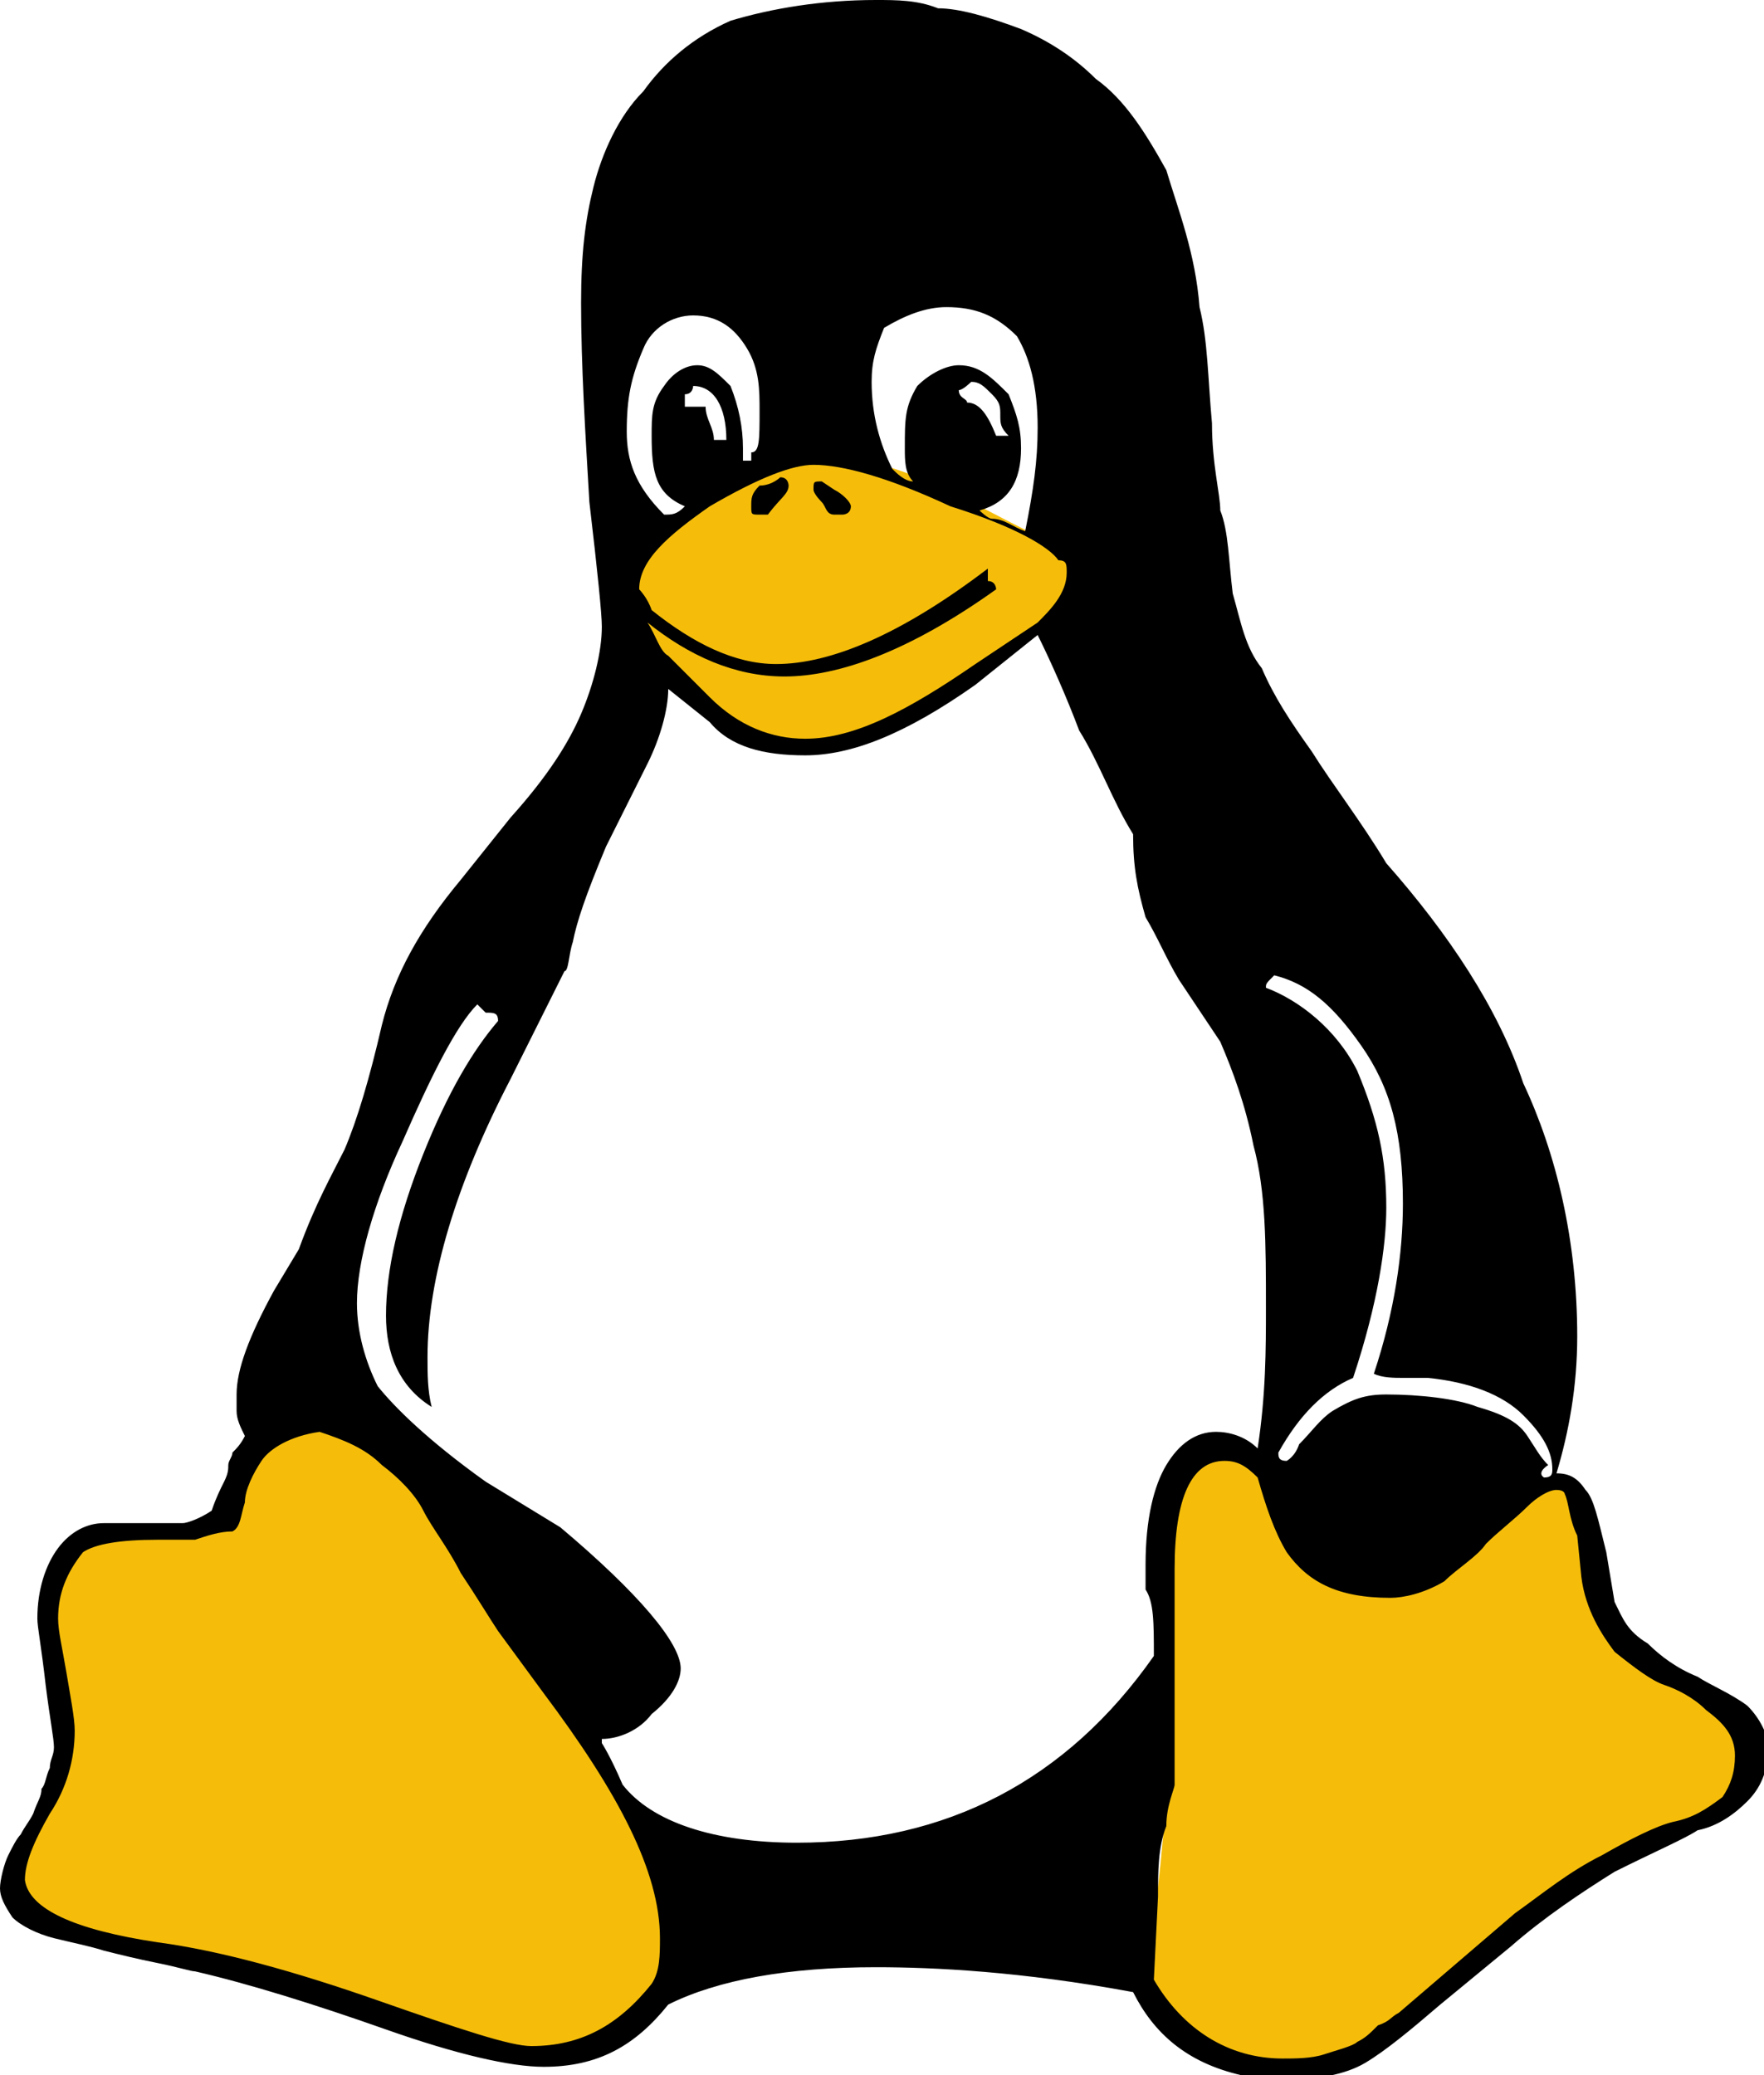 <?xml version="1.0" encoding="utf-8"?>
<!-- Generator: Adobe Illustrator 25.0.0, SVG Export Plug-In . SVG Version: 6.00 Build 0)  -->
<svg version="1.1" id="Layer_1" xmlns="http://www.w3.org/2000/svg" xmlns:xlink="http://www.w3.org/1999/xlink" x="0px" y="0px"
	 viewBox="0 0 42.5 50" style="enable-background:new 0 0 42.5 50;" xml:space="preserve">
<style type="text/css">
	.st0{fill-rule:evenodd;clip-rule:evenodd;fill:#F5BD0A;}
</style>
<g>
	<path class="st0" d="M15.2,13.9c0.6-1.1,2.6-2.8,4.3-2.9c2.2-0.1,3.9,1.2,5.9,2.1c1,0.7,0.5,1.5-0.9,2.4c-3.5,3-6.3,3.5-8.3,0.8
		C15.3,15.6,15.2,14.8,15.2,13.9z"/>
	<path class="st0" d="M27.6,47.6c0.6-3.6,0.7-7.2,0.6-10.9c0.3-1.8,1.2-2.1,2.6-1.1c1,3.8,3.5,2.9,6.1,0.4c0.8-0.7,1.3-0.3,1.5,1
		c0.1,1.5,0.7,2.8,2.5,3.6c1.5,0.8,1.9,1.8,0.1,3.2c-2.9,0.9-5.2,2.9-7.7,5.2c-1.3,0.8-2.6,0.9-4,0.3C28.4,49,27.9,48.4,27.6,47.6z"
		/>
	<path class="st0" d="M0.5,44.6c1-1.5,1.4-3.3,0.7-4.5c-0.2-1.7,0-3.2,1.9-3.2c1.7,0.2,2.5-0.3,2.7-1.6c0.7-1.1,1.6-1.5,3.2-0.6
		c1.3,1.3,2.3,2.8,3.2,4.4c3.4,4.3,5.1,7.9,2.9,9.7c-1.8,1.4-4.7,0.1-7.7-1c-1.8-0.6-3.4-0.9-5-1C1.2,46.5-0.3,46,0.5,44.6z"/>
	<path d="M21.1,47.4c-2.1,0-3.8,0.3-5,0.9v0c-0.8,1-1.7,1.5-3,1.5c-0.8,0-2.1-0.3-3.8-0.9c-1.7-0.6-3.3-1.1-4.6-1.4
		c-0.1,0-0.4-0.1-0.9-0.2S2.9,47.1,2.5,47c-0.3-0.1-0.8-0.2-1.2-0.3c-0.4-0.1-0.8-0.3-1-0.5C0.1,45.9,0,45.7,0,45.5s0.1-0.6,0.2-0.8
		c0.1-0.2,0.2-0.4,0.3-0.5c0.1-0.2,0.2-0.3,0.3-0.5C0.9,43.4,1,43.3,1,43.1c0.1-0.1,0.1-0.3,0.2-0.5c0-0.2,0.1-0.3,0.1-0.5
		c0-0.2-0.1-0.7-0.2-1.5c-0.1-0.9-0.2-1.4-0.2-1.6c0-0.7,0.2-1.3,0.5-1.7s0.7-0.6,1.1-0.6h1.9c0.1,0,0.4-0.1,0.7-0.3
		c0.1-0.3,0.2-0.5,0.3-0.7c0.1-0.2,0.1-0.3,0.1-0.4c0-0.1,0.1-0.2,0.1-0.3c0.1-0.1,0.2-0.2,0.3-0.4c-0.1-0.2-0.2-0.4-0.2-0.6
		c0-0.2,0-0.3,0-0.4c0-0.6,0.3-1.4,0.9-2.5l0.6-1C7.6,29,8,28.3,8.3,27.7c0.3-0.7,0.6-1.7,0.9-3c0.3-1.2,0.9-2.3,1.9-3.5l1.2-1.5
		c0.9-1,1.4-1.8,1.7-2.5c0.3-0.7,0.5-1.5,0.5-2.1c0-0.3-0.1-1.3-0.3-3C14.1,10.4,14,8.8,14,7.3c0-1.2,0.1-2,0.3-2.8
		c0.2-0.8,0.6-1.7,1.2-2.3c0.5-0.7,1.2-1.3,2.1-1.7c1-0.3,2.2-0.5,3.5-0.5c0.5,0,1,0,1.5,0.2c0.5,0,1.2,0.2,2,0.5
		c0.7,0.3,1.3,0.7,1.8,1.2c0.7,0.5,1.2,1.3,1.7,2.2c0.3,1,0.7,2,0.8,3.3c0.2,0.8,0.2,1.7,0.3,2.8c0,1,0.2,1.7,0.2,2.1
		c0.2,0.5,0.2,1.2,0.3,2c0.2,0.7,0.3,1.3,0.7,1.8c0.3,0.7,0.7,1.3,1.2,2c0.5,0.8,1.2,1.7,1.8,2.7c1.5,1.7,2.7,3.5,3.3,5.3
		c0.8,1.7,1.3,3.8,1.3,6.1c0,1.2-0.2,2.3-0.5,3.3c0.3,0,0.5,0.1,0.7,0.4c0.2,0.2,0.3,0.7,0.5,1.5l0.2,1.2c0.2,0.4,0.3,0.7,0.8,1
		c0.3,0.3,0.7,0.6,1.2,0.8c0.3,0.2,0.8,0.4,1.2,0.7c0.3,0.3,0.5,0.7,0.5,1c0,0.6-0.2,1-0.5,1.3c-0.3,0.3-0.7,0.6-1.2,0.7
		c-0.3,0.2-1,0.5-2,1c-0.8,0.5-1.7,1.1-2.5,1.8l-1.7,1.4c-0.7,0.6-1.3,1.1-1.8,1.4c-0.5,0.3-1.2,0.4-1.8,0.4l-1.2-0.1
		c-1.3-0.3-2.1-1-2.6-2C24.6,47.5,22.5,47.4,21.1,47.4 M9.3,31.7c0-1.1,0.3-2.4,0.9-3.9c0.6-1.5,1.2-2.5,1.8-3.2
		c0-0.2-0.1-0.2-0.3-0.2l-0.2-0.2c-0.5,0.5-1.1,1.7-1.8,3.3c-0.7,1.5-1.1,2.9-1.1,3.9c0,0.7,0.2,1.4,0.5,2c0.4,0.5,1.2,1.3,2.6,2.3
		l1.8,1.1c1.9,1.6,2.9,2.8,2.9,3.4c0,0.3-0.2,0.7-0.7,1.1c-0.3,0.4-0.8,0.6-1.2,0.6c0,0,0,0,0,0.1c0,0,0.2,0.3,0.5,1
		c0.7,0.9,2.2,1.4,4.2,1.4c3.6,0,6.5-1.5,8.6-4.5c0-0.8,0-1.3-0.2-1.6v-0.6c0-1.1,0.2-1.9,0.5-2.4c0.3-0.5,0.7-0.8,1.2-0.8
		c0.3,0,0.7,0.1,1,0.4c0.2-1.3,0.2-2.4,0.2-3.4c0-1.5,0-2.8-0.3-3.9c-0.2-1-0.5-1.8-0.8-2.5l-1-1.5c-0.3-0.5-0.5-1-0.8-1.5
		c-0.2-0.7-0.3-1.2-0.3-2c-0.5-0.8-0.8-1.7-1.3-2.5c-0.3-0.8-0.7-1.7-1-2.3l-1.5,1.2c-1.7,1.2-3,1.7-4.1,1.7c-1,0-1.8-0.2-2.3-0.8
		l-1-0.8c0,0.5-0.2,1.2-0.5,1.8l-1,2c-0.5,1.2-0.7,1.8-0.8,2.3c-0.1,0.3-0.1,0.7-0.2,0.7L12.3,26c-1.3,2.5-2,4.8-2,6.7
		c0,0.4,0,0.8,0.1,1.2C9.6,33.4,9.3,32.6,9.3,31.7 M3.8,46.8c1.5,0.2,3.3,0.7,5.3,1.4c2,0.7,3.2,1.1,3.7,1.1c1.2,0,2.1-0.5,2.9-1.5
		c0.2-0.3,0.2-0.7,0.2-1.1c0-1.6-1-3.5-2.8-5.9l-1.1-1.5c-0.2-0.3-0.5-0.8-0.9-1.4c-0.3-0.6-0.7-1.1-0.9-1.5c-0.2-0.4-0.6-0.8-1-1.1
		c-0.4-0.4-0.9-0.6-1.5-0.8c-0.7,0.1-1.2,0.4-1.4,0.7c-0.2,0.3-0.4,0.7-0.4,1c-0.1,0.3-0.1,0.6-0.3,0.7C5.3,36.9,5,37,4.7,37.1
		c-0.1,0-0.2,0-0.4,0H3.8c-0.9,0-1.5,0.1-1.8,0.3c-0.4,0.5-0.6,1-0.6,1.6c0,0.3,0.1,0.7,0.2,1.3c0.1,0.6,0.2,1.1,0.2,1.4
		c0,0.7-0.2,1.4-0.6,2c-0.4,0.7-0.6,1.2-0.6,1.6C0.7,46,1.8,46.5,3.8,46.8 M27.8,47.7c0.7,1.2,1.8,1.9,3.1,1.9c0.3,0,0.7,0,1-0.1
		c0.3-0.1,0.7-0.2,0.8-0.3c0.2-0.1,0.3-0.2,0.5-0.4c0.3-0.1,0.3-0.2,0.5-0.3l2.8-2.4c0.7-0.5,1.3-1,2.1-1.4c0.7-0.4,1.3-0.7,1.7-0.8
		c0.5-0.1,0.8-0.3,1.2-0.6c0.2-0.3,0.3-0.6,0.3-1c0-0.5-0.3-0.8-0.7-1.1c-0.3-0.3-0.7-0.5-1-0.6c-0.3-0.1-0.7-0.4-1.2-0.8
		c-0.3-0.4-0.7-1-0.8-1.8L38,37c-0.2-0.4-0.2-0.8-0.3-1c0,0,0-0.1-0.2-0.1c-0.2,0-0.5,0.2-0.7,0.4c-0.3,0.3-0.7,0.6-1,0.9
		c-0.2,0.3-0.7,0.6-1,0.9c-0.5,0.3-1,0.4-1.3,0.4c-1.3,0-2-0.4-2.5-1.1c-0.3-0.5-0.5-1.1-0.7-1.8c-0.3-0.3-0.5-0.4-0.8-0.4
		c-0.8,0-1.2,0.9-1.2,2.6V43c0,0.1-0.2,0.5-0.2,1c-0.2,0.5-0.2,1.1-0.2,1.7L27.8,47.7L27.8,47.7 M24,14.2c-2.1,1.5-3.8,2.1-5.1,2.1
		c-1.2,0-2.3-0.5-3.3-1.3c0.2,0.3,0.3,0.7,0.5,0.8l1,1c0.7,0.7,1.5,1,2.3,1c1.2,0,2.5-0.7,4.1-1.8l1.5-1c0.3-0.3,0.7-0.7,0.7-1.2
		c0-0.2,0-0.3-0.2-0.3c-0.2-0.3-1-0.8-2.6-1.3c-1.5-0.7-2.6-1-3.3-1c-0.5,0-1.3,0.3-2.5,1c-1,0.7-1.7,1.3-1.7,2c0,0,0.2,0.2,0.3,0.5
		c1,0.8,2,1.3,3,1.3c1.3,0,3-0.7,5.1-2.3V14C24,14,24,14.2,24,14.2 M22,11.6c-0.2-0.2-0.2-0.5-0.2-0.8c0-0.7,0-1,0.3-1.5
		c0.3-0.3,0.7-0.5,1-0.5c0.5,0,0.8,0.3,1.2,0.7c0.2,0.5,0.3,0.8,0.3,1.3c0,0.8-0.3,1.3-1,1.5c0,0,0.2,0.2,0.3,0.2
		c0.3,0,0.5,0.2,0.8,0.3c0.2-1,0.3-1.7,0.3-2.5c0-1-0.2-1.7-0.5-2.2c-0.5-0.5-1-0.7-1.7-0.7c-0.5,0-1,0.2-1.5,0.5
		C21.1,8.4,21,8.7,21,9.2c0,0.8,0.2,1.5,0.5,2.1C21.6,11.4,21.8,11.6,22,11.6 M37.2,35.6c0.2,0,0.2-0.1,0.2-0.2
		c0-0.4-0.2-0.8-0.7-1.3c-0.5-0.5-1.3-0.8-2.3-0.9c-0.2,0-0.3,0-0.3,0c-0.2,0-0.2,0-0.3,0c-0.2,0-0.5,0-0.7-0.1
		c0.5-1.5,0.7-2.9,0.7-4.1c0-1.7-0.3-2.8-1-3.8c-0.7-1-1.3-1.5-2.1-1.7c-0.2,0.2-0.2,0.2-0.2,0.3c0.8,0.3,1.7,1,2.2,2
		c0.5,1.2,0.7,2.1,0.7,3.3c0,0.9-0.2,2.3-0.8,4.1c-0.7,0.3-1.3,0.9-1.8,1.8c0,0.1,0,0.2,0.2,0.2c0,0,0.2-0.1,0.3-0.4
		c0.3-0.3,0.5-0.6,0.8-0.8c0.5-0.3,0.8-0.4,1.3-0.4c0.8,0,1.7,0.1,2.2,0.3c0.7,0.2,1,0.4,1.2,0.7c0.2,0.3,0.3,0.5,0.5,0.7
		C37,35.5,37.2,35.6,37.2,35.6 M16.5,12.2c-0.7-0.3-0.8-0.8-0.8-1.7c0-0.5,0-0.8,0.3-1.2c0.2-0.3,0.5-0.5,0.8-0.5
		c0.3,0,0.5,0.2,0.8,0.5c0.2,0.5,0.3,1,0.3,1.5v0.3h0.2v-0.2c0.2,0,0.2-0.3,0.2-1c0-0.5,0-1-0.3-1.5c-0.3-0.5-0.7-0.8-1.3-0.8
		c-0.5,0-1,0.3-1.2,0.8c-0.3,0.7-0.4,1.2-0.4,2c0,0.7,0.2,1.3,0.9,2C16.2,12.4,16.3,12.4,16.5,12.2 M18.3,12.4c-0.2,0-0.2,0-0.2-0.2
		s0-0.3,0.2-0.5c0.3,0,0.5-0.2,0.5-0.2c0.2,0,0.2,0.2,0.2,0.2c0,0.2-0.2,0.3-0.5,0.7H18.3 M23.3,9.7c0.3,0,0.5,0.3,0.7,0.8h0.3
		c-0.2-0.2-0.2-0.3-0.2-0.5c0-0.2,0-0.3-0.2-0.5c-0.2-0.2-0.3-0.3-0.5-0.3c0,0-0.2,0.2-0.3,0.2C23.1,9.6,23.3,9.6,23.3,9.7
		 M17.5,10.6c0-0.8-0.3-1.3-0.8-1.3c0,0,0,0.2-0.2,0.2v0.3H17c0,0.3,0.2,0.5,0.2,0.8H17.5 M20.5,12.2c0,0.2-0.2,0.2-0.2,0.2h-0.2
		c-0.2,0-0.2-0.2-0.3-0.3c0,0-0.2-0.2-0.2-0.3c0-0.2,0-0.2,0.2-0.2l0.3,0.2C20.3,11.9,20.5,12.1,20.5,12.2L20.5,12.2z"/>
</g>
</svg>
